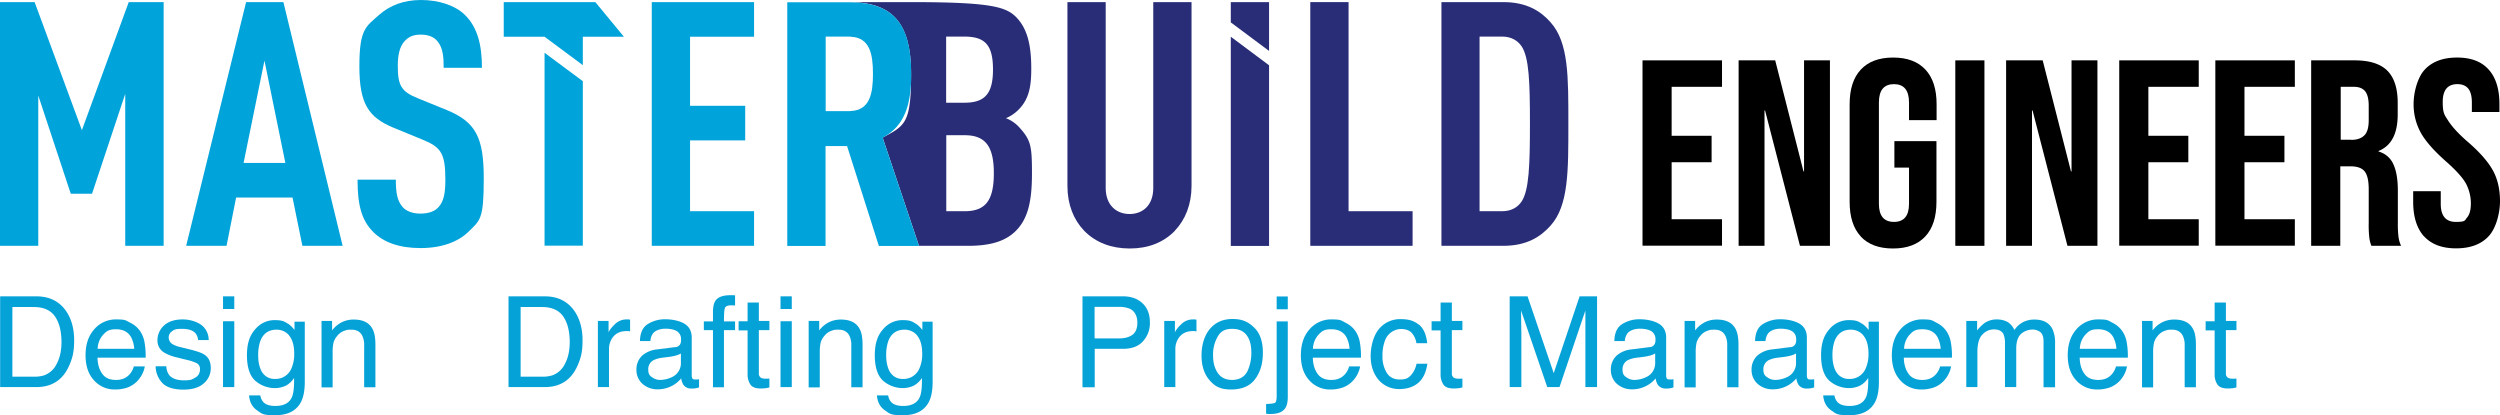 <?xml version="1.0" encoding="UTF-8"?> <svg xmlns="http://www.w3.org/2000/svg" width="1776.7" height="295.1" viewBox="0 0 1776.7 295.1"><g id="MasterBuild_Logo_" transform="translate(-210 -256.4)"><g id="Group_2" data-name="Group 2"><path id="Path_1" data-name="Path 1" d="M210,467h25.8c8.8,0,15.5,3.1,20.4,9.4,4.3,5.7,6.5,13,6.5,21.8s-1.3,13-3.8,18.6q-6.75,14.7-23.1,14.7H210.1V467Zm24.1,57.1a23.15,23.15,0,0,0,7.1-.9,15.8,15.8,0,0,0,8.2-6.6,28.607,28.607,0,0,0,3.7-10,41.761,41.761,0,0,0,.6-6.8c0-8-1.6-14.2-4.7-18.6s-8.1-6.6-15-6.6H218.8v49.5H234Z" fill="#05a2d8"></path><path id="Path_2" data-name="Path 2" d="M302.6,485.8a17.871,17.871,0,0,1,7.1,6.1,20.2,20.2,0,0,1,3.1,8.3,52.085,52.085,0,0,1,.7,10.4H279.3c.1,4.8,1.3,8.6,3.4,11.5s5.3,4.3,9.7,4.3,7.4-1.4,9.8-4.1a13.872,13.872,0,0,0,2.9-5.5h7.8a18.212,18.212,0,0,1-2,5.8,19.641,19.641,0,0,1-3.9,5.2,18.238,18.238,0,0,1-8.9,4.7,25.1,25.1,0,0,1-6.4.7,19.467,19.467,0,0,1-14.8-6.4c-4-4.3-6.1-10.2-6.1-17.9s2-13.7,6.1-18.4a20.226,20.226,0,0,1,16-7.1c6.6,0,6.5.8,9.6,2.3Zm2.8,18.5a21.161,21.161,0,0,0-2.2-8.2q-3.15-5.7-10.8-5.7c-5.1,0-6.6,1.3-9.1,3.9a15.473,15.473,0,0,0-3.9,10h26Z" fill="#05a2d8"></path><path id="Path_3" data-name="Path 3" d="M328.2,516.8a11.3,11.3,0,0,0,2,6.1c2,2.5,5.6,3.8,10.6,3.8s5.6-.6,7.9-1.9a6.346,6.346,0,0,0,3.4-5.9,4.443,4.443,0,0,0-2.7-4.6,34.869,34.869,0,0,0-6.9-2.2l-6.4-1.6a31.8,31.8,0,0,1-9-3.3,9.853,9.853,0,0,1-5.2-8.9,14.194,14.194,0,0,1,4.9-10.8c3.3-2.8,7.6-4.1,13.1-4.1s12.4,2.1,15.5,6.2a13.092,13.092,0,0,1,2.9,8.5h-7.5a9.04,9.04,0,0,0-1.9-4.9c-1.9-2.1-5.1-3.1-9.7-3.1s-5.4.6-6.9,1.7a5.183,5.183,0,0,0-2.4,4.5,5.6,5.6,0,0,0,3.1,4.9,18.681,18.681,0,0,0,5.3,1.9l5.3,1.3c5.8,1.4,9.7,2.7,11.6,4,3.1,2,4.6,5.2,4.6,9.5a14.134,14.134,0,0,1-4.8,10.8c-3.2,3-8.1,4.6-14.7,4.6s-12.1-1.6-15-4.8a17.623,17.623,0,0,1-4.7-11.8h7.6Z" fill="#05a2d8"></path><path id="Path_4" data-name="Path 4" d="M368.5,467h8v9h-8Zm0,17.7h8v46.8h-8Z" fill="#05a2d8"></path><path id="Path_5" data-name="Path 5" d="M414.7,486.4a21.354,21.354,0,0,1,4.6,4.5V485h7.3v42.8c0,6-.9,10.7-2.6,14.1-3.3,6.4-9.4,9.6-18.5,9.6s-9.3-1.1-12.7-3.4-5.4-5.8-5.8-10.7h8a9,9,0,0,0,2.3,4.9c1.8,1.8,4.6,2.6,8.4,2.6,6,0,10-2.1,11.8-6.4q1.65-3.75,1.5-13.5a16.226,16.226,0,0,1-5.7,5.4,18.308,18.308,0,0,1-8.8,1.8,21.332,21.332,0,0,1-13.3-5.4c-3.8-3.6-5.7-9.6-5.7-17.9s1.9-14,5.8-18.4a17.8,17.8,0,0,1,13.9-6.6c5.4,0,6.9.9,9.6,2.7Zm.9,8.5a11.425,11.425,0,0,0-9.1-4.2q-8.25,0-11.4,7.8a30.229,30.229,0,0,0-1.6,10.9c0,4.5,1.1,9.3,3.2,12.1a10.214,10.214,0,0,0,8.6,4.2,12.163,12.163,0,0,0,11.9-7.7,24.6,24.6,0,0,0,1.9-10.1c0-5.8-1.2-10.1-3.6-13Z" fill="#05a2d8"></path><path id="Path_6" data-name="Path 6" d="M438.5,484.5H446v6.7a20.158,20.158,0,0,1,7.1-5.9,19.034,19.034,0,0,1,8.3-1.8c6.7,0,11.2,2.3,13.5,7,1.3,2.5,1.9,6.2,1.9,10.9v30.2h-8V502a14.889,14.889,0,0,0-1.3-6.9c-1.4-2.9-4-4.4-7.6-4.4s-3.4.2-4.6.6a10.911,10.911,0,0,0-5.7,3.9A11.972,11.972,0,0,0,447,500a31.583,31.583,0,0,0-.6,7.1v24.6h-7.9V484.5Z" fill="#05a2d8"></path><path id="Path_7" data-name="Path 7" d="M571.3,467h25.8c8.8,0,15.5,3.1,20.4,9.4,4.3,5.7,6.5,13,6.5,21.8s-1.3,13-3.8,18.6q-6.75,14.7-23.1,14.7H571.4V467Zm24,57.1a23.15,23.15,0,0,0,7.1-.9,15.8,15.8,0,0,0,8.2-6.6,28.606,28.606,0,0,0,3.7-10,41.758,41.758,0,0,0,.6-6.8c0-8-1.6-14.2-4.7-18.6s-8.1-6.6-15-6.6H580v49.5h15.3Z" fill="#05a2d8"></path><path id="Path_8" data-name="Path 8" d="M635,484.5h7.5v8.1c.6-1.6,2.1-3.5,4.5-5.8a11.648,11.648,0,0,1,8.3-3.4h.7a7.293,7.293,0,0,1,1.8.2v8.3c-.5,0-.9-.2-1.3-.2h-1.3c-4,0-7,1.3-9.2,3.8a13.692,13.692,0,0,0-3.2,8.9v27.1h-7.9v-47Z" fill="#05a2d8"></path><path id="Path_9" data-name="Path 9" d="M689.9,503.1a4.144,4.144,0,0,0,3.6-2.3,6.444,6.444,0,0,0,.5-3.1,6.513,6.513,0,0,0-2.9-5.9c-1.9-1.2-4.7-1.8-8.2-1.8s-7,1.1-8.8,3.3a10.771,10.771,0,0,0-1.9,5.5h-7.4c.1-5.8,2-9.9,5.6-12.1a22.864,22.864,0,0,1,12.6-3.4c4.8,0,10,1.1,13.5,3.2,3.4,2.1,5.1,5.4,5.1,9.8v27.1a3.939,3.939,0,0,0,.5,2c.3.5,1,.7,2.1.7h1.2a6.75,6.75,0,0,0,1.4-.2v5.8a13.309,13.309,0,0,1-5.4.8,6.513,6.513,0,0,1-5.9-2.9,12.738,12.738,0,0,1-1.4-4.3,20.687,20.687,0,0,1-6.9,5.5,21.972,21.972,0,0,1-10,2.3,15.826,15.826,0,0,1-10.7-4,13.073,13.073,0,0,1-4.2-9.9,13.485,13.485,0,0,1,4.1-10.1,18.958,18.958,0,0,1,10.7-4.4l12.6-1.6Zm-16.6,21.3a9.35,9.35,0,0,0,5.9,2,19.444,19.444,0,0,0,8.1-1.9,10.808,10.808,0,0,0,6.6-10.5v-6.4a14.232,14.232,0,0,1-3.7,1.5,35.828,35.828,0,0,1-4.5.9l-4.8.6a19.741,19.741,0,0,0-6.5,1.8,7.172,7.172,0,0,0-3.7,6.6c0,3,.8,4.1,2.5,5.4Z" fill="#05a2d8"></path><path id="Path_10" data-name="Path 10" d="M718.4,470.2c1.8-2.7,5.4-4,10.7-4h1.5a12.133,12.133,0,0,1,1.8.1v7.2a8.662,8.662,0,0,1-1.8-.1h-1c-2.4,0-3.9.6-4.4,1.9-.5,1.2-.7,4.4-.7,9.5h7.9V491h-7.9v40.6h-7.8V491h-6.5v-6.2h6.5v-7.4C716.8,474.1,717.4,471.7,718.4,470.2Z" fill="#05a2d8"></path><path id="Path_11" data-name="Path 11" d="M741.3,471.4h8v13.1h7.5V491h-7.5v30.7A3.452,3.452,0,0,0,751,525a7.266,7.266,0,0,0,3.1.5h1.2a8.638,8.638,0,0,0,1.5-.1v6.3a14.012,14.012,0,0,1-2.8.6,30.484,30.484,0,0,1-3.2.2c-3.7,0-6.2-.9-7.5-2.8a12.708,12.708,0,0,1-2-7.4V491.2h-6.4v-6.5h6.4V471.4Z" fill="#05a2d8"></path><path id="Path_12" data-name="Path 12" d="M764.7,467h8v9h-8Zm0,17.7h8v46.8h-8Z" fill="#05a2d8"></path><path id="Path_13" data-name="Path 13" d="M784.7,484.5h7.5v6.7a20.158,20.158,0,0,1,7.1-5.9,19.034,19.034,0,0,1,8.3-1.8c6.7,0,11.2,2.3,13.5,7,1.3,2.5,1.9,6.2,1.9,10.9v30.2h-8V502a14.889,14.889,0,0,0-1.3-6.9c-1.4-2.9-4-4.4-7.6-4.4s-3.4.2-4.6.6a10.911,10.911,0,0,0-5.7,3.9,11.971,11.971,0,0,0-2.6,4.8,31.581,31.581,0,0,0-.6,7.1v24.6h-7.9V484.5Z" fill="#05a2d8"></path><path id="Path_14" data-name="Path 14" d="M860.9,486.4a21.353,21.353,0,0,1,4.6,4.5V485h7.3v42.8c0,6-.9,10.7-2.6,14.1-3.3,6.4-9.4,9.6-18.5,9.6s-9.3-1.1-12.7-3.4-5.4-5.8-5.8-10.7h8a9,9,0,0,0,2.3,4.9c1.8,1.8,4.6,2.6,8.4,2.6,6,0,10-2.1,11.8-6.4q1.65-3.75,1.5-13.5a16.226,16.226,0,0,1-5.7,5.4,18.308,18.308,0,0,1-8.8,1.8,21.332,21.332,0,0,1-13.3-5.4c-3.8-3.6-5.7-9.6-5.7-17.9s1.9-14,5.8-18.4a17.8,17.8,0,0,1,13.9-6.6c5.4,0,6.9.9,9.6,2.7Zm1,8.5a11.425,11.425,0,0,0-9.1-4.2q-8.25,0-11.4,7.8a30.23,30.23,0,0,0-1.6,10.9c0,4.5,1.1,9.3,3.2,12.1a10.214,10.214,0,0,0,8.6,4.2,12.163,12.163,0,0,0,11.9-7.7,24.6,24.6,0,0,0,1.9-10.1c0-5.8-1.2-10.1-3.6-13Z" fill="#05a2d8"></path><path id="Path_15" data-name="Path 15" d="M979.2,467h28.9c5.7,0,10.3,1.6,13.8,4.9,3.5,3.2,5.3,7.8,5.3,13.6a18.862,18.862,0,0,1-4.7,13.2c-3.1,3.7-7.9,5.6-14.4,5.6H988v27.3h-8.7V467.1Zm33.9,8.9a18.95,18.95,0,0,0-7.9-1.4H987.9v22.4h17.3c3.9,0,7.1-.8,9.5-2.5s3.6-4.6,3.6-8.8-1.7-8-5.2-9.7Z" fill="#05a2d8"></path><path id="Path_16" data-name="Path 16" d="M1037.5,484.5h7.5v8.1c.6-1.6,2.1-3.5,4.5-5.8a11.648,11.648,0,0,1,8.3-3.4h.7a7.293,7.293,0,0,1,1.8.2v8.3c-.5,0-.9-.2-1.3-.2h-1.3c-4,0-7,1.3-9.2,3.8a13.692,13.692,0,0,0-3.2,8.9v27.1h-7.9v-47Z" fill="#05a2d8"></path><path id="Path_17" data-name="Path 17" d="M1101.3,489.2c4.2,4,6.2,10,6.2,17.8s-1.8,13.8-5.5,18.8-9.4,7.4-17.1,7.4-11.5-2.2-15.3-6.6-5.7-10.2-5.7-17.6,2-14.2,6-18.9,9.3-7,16.1-7,11.1,2,15.3,6.1Zm-4.9,31.3a30.4,30.4,0,0,0,2.9-13.2c0-4.8-.7-8-2.1-10.7-2.2-4.3-6-6.5-11.4-6.5s-8.3,1.8-10.4,5.5a25.479,25.479,0,0,0-3.3,13.3c0,5.2,1.1,9.2,3.3,12.5s5.6,5,10.3,5,8.7-2,10.7-6Z" fill="#05a2d8"></path><path id="Path_18" data-name="Path 18" d="M1109.8,543.5c3.5-.1,5.7-.4,6.4-.9s1.1-2.1,1.1-4.8v-53h7.9v53.8c0,3.4-.6,6-1.7,7.7-1.8,2.9-5.3,4.3-10.5,4.3h-1.2a8.716,8.716,0,0,1-2-.2v-6.9Zm15.4-67.3h-7.9v-9.1h7.9Z" fill="#05a2d8"></path><path id="Path_19" data-name="Path 19" d="M1166.3,485.8a17.871,17.871,0,0,1,7.1,6.1,20.2,20.2,0,0,1,3.1,8.3,52.086,52.086,0,0,1,.7,10.4H1143c.1,4.8,1.3,8.6,3.4,11.5s5.3,4.3,9.7,4.3,7.4-1.4,9.8-4.1a13.872,13.872,0,0,0,2.9-5.5h7.8a18.211,18.211,0,0,1-2,5.8,19.64,19.64,0,0,1-3.9,5.2,18.238,18.238,0,0,1-8.9,4.7,25.1,25.1,0,0,1-6.4.7,19.467,19.467,0,0,1-14.8-6.4c-4-4.3-6.1-10.2-6.1-17.9s2-13.7,6.1-18.4a20.226,20.226,0,0,1,16-7.1c6.6,0,6.5.8,9.6,2.3Zm2.8,18.5a21.163,21.163,0,0,0-2.2-8.2q-3.15-5.7-10.8-5.7c-5.1,0-6.6,1.3-9.1,3.9a15.474,15.474,0,0,0-3.9,10H1169Z" fill="#05a2d8"></path><path id="Path_20" data-name="Path 20" d="M1218.3,487c3.3,2.6,5.3,7,6,13.3h-7.7a14.031,14.031,0,0,0-3.2-7.2c-1.7-1.9-4.3-2.9-8-2.9a12.524,12.524,0,0,0-10.8,7.4,29.314,29.314,0,0,0-2.1,11.8,22.13,22.13,0,0,0,3,11.9c2,3.2,5.1,4.8,9.4,4.8s5.9-1,7.8-3a17.081,17.081,0,0,0,4-8.2h7.7c-.9,6.2-3.1,10.8-6.6,13.7s-8,4.3-13.5,4.3a19.053,19.053,0,0,1-14.7-6.7c-3.7-4.5-5.5-10.1-5.5-16.8s2-14.7,6-19.3a19.375,19.375,0,0,1,15.3-6.9c6.2,0,9.6,1.3,12.9,3.9Z" fill="#05a2d8"></path><path id="Path_21" data-name="Path 21" d="M1233.8,471.4h8v13.1h7.5V491h-7.5v30.7a3.452,3.452,0,0,0,1.7,3.3,7.266,7.266,0,0,0,3.1.5h1.2a8.638,8.638,0,0,0,1.5-.1v6.3a14.011,14.011,0,0,1-2.8.6,30.484,30.484,0,0,1-3.2.2c-3.7,0-6.2-.9-7.5-2.8a12.708,12.708,0,0,1-2-7.4V491.2h-6.4v-6.5h6.4V471.4Z" fill="#05a2d8"></path><path id="Path_22" data-name="Path 22" d="M1283.1,467h12.5l18.6,54.6,18.4-54.6H1345v64.5h-8.3V477.1l-18.4,54.4h-8.7L1291,477.1v2c0,1.6,0,4,.1,7.2,0,3.2.1,5.6.1,7.1v38.1h-8.3V467Z" fill="#05a2d8"></path><path id="Path_23" data-name="Path 23" d="M1382.4,503.1a4.144,4.144,0,0,0,3.6-2.3,6.444,6.444,0,0,0,.5-3.1,6.513,6.513,0,0,0-2.9-5.9c-1.9-1.2-4.7-1.8-8.2-1.8s-7,1.1-8.8,3.3a10.771,10.771,0,0,0-1.9,5.5h-7.4c.1-5.8,2-9.9,5.6-12.1a22.865,22.865,0,0,1,12.6-3.4c4.8,0,10,1.1,13.5,3.2,3.4,2.1,5.1,5.4,5.1,9.8v27.1a3.938,3.938,0,0,0,.5,2c.3.5,1,.7,2.1.7h1.2a6.75,6.75,0,0,0,1.4-.2v5.8a13.309,13.309,0,0,1-5.4.8,6.513,6.513,0,0,1-5.9-2.9,12.738,12.738,0,0,1-1.4-4.3,20.687,20.687,0,0,1-6.9,5.5,21.972,21.972,0,0,1-10,2.3,15.825,15.825,0,0,1-10.7-4,13.072,13.072,0,0,1-4.2-9.9,13.485,13.485,0,0,1,4.1-10.1,18.958,18.958,0,0,1,10.7-4.4l12.6-1.6Zm-16.7,21.3a9.35,9.35,0,0,0,5.9,2,19.444,19.444,0,0,0,8.1-1.9,10.808,10.808,0,0,0,6.6-10.5v-6.4a14.231,14.231,0,0,1-3.7,1.5,35.828,35.828,0,0,1-4.5.9l-4.8.6a19.741,19.741,0,0,0-6.5,1.8,7.172,7.172,0,0,0-3.7,6.6c0,3,.8,4.1,2.5,5.4Z" fill="#05a2d8"></path><path id="Path_24" data-name="Path 24" d="M1407.2,484.5h7.5v6.7a20.158,20.158,0,0,1,7.1-5.9,19.035,19.035,0,0,1,8.3-1.8c6.7,0,11.2,2.3,13.5,7,1.3,2.5,1.9,6.2,1.9,10.9v30.2h-8V502a14.888,14.888,0,0,0-1.3-6.9c-1.4-2.9-4-4.4-7.6-4.4s-3.4.2-4.6.6a10.911,10.911,0,0,0-5.7,3.9,11.971,11.971,0,0,0-2.6,4.8,31.581,31.581,0,0,0-.6,7.1v24.6h-7.9V484.5Z" fill="#05a2d8"></path><path id="Path_25" data-name="Path 25" d="M1482.4,503.1a4.144,4.144,0,0,0,3.6-2.3,6.444,6.444,0,0,0,.5-3.1,6.513,6.513,0,0,0-2.9-5.9c-1.9-1.2-4.7-1.8-8.2-1.8s-7,1.1-8.8,3.3a10.771,10.771,0,0,0-1.9,5.5h-7.4c.1-5.8,2-9.9,5.6-12.1a22.865,22.865,0,0,1,12.6-3.4c4.8,0,10,1.1,13.5,3.2,3.4,2.1,5.1,5.4,5.1,9.8v27.1a3.938,3.938,0,0,0,.5,2c.3.5,1,.7,2.1.7h1.2a6.75,6.75,0,0,0,1.4-.2v5.8a13.309,13.309,0,0,1-5.4.8,6.513,6.513,0,0,1-5.9-2.9,12.738,12.738,0,0,1-1.4-4.3,20.687,20.687,0,0,1-6.9,5.5,21.972,21.972,0,0,1-10,2.3,15.825,15.825,0,0,1-10.7-4,13.072,13.072,0,0,1-4.2-9.9,13.485,13.485,0,0,1,4.1-10.1,18.958,18.958,0,0,1,10.7-4.4l12.6-1.6Zm-16.6,21.3a9.35,9.35,0,0,0,5.9,2,19.444,19.444,0,0,0,8.1-1.9,10.808,10.808,0,0,0,6.6-10.5v-6.4a14.231,14.231,0,0,1-3.7,1.5,35.828,35.828,0,0,1-4.5.9l-4.8.6a19.741,19.741,0,0,0-6.5,1.8,7.172,7.172,0,0,0-3.7,6.6c0,3,.8,4.1,2.5,5.4Z" fill="#05a2d8"></path><path id="Path_26" data-name="Path 26" d="M1533.4,486.4a21.353,21.353,0,0,1,4.6,4.5V485h7.3v42.8c0,6-.9,10.7-2.6,14.1-3.3,6.4-9.4,9.6-18.5,9.6s-9.3-1.1-12.7-3.4-5.4-5.8-5.8-10.7h8a9,9,0,0,0,2.3,4.9c1.8,1.8,4.6,2.6,8.4,2.6,6,0,10-2.1,11.8-6.4q1.65-3.75,1.5-13.5a16.227,16.227,0,0,1-5.7,5.4,18.308,18.308,0,0,1-8.8,1.8,21.332,21.332,0,0,1-13.3-5.4c-3.8-3.6-5.7-9.6-5.7-17.9s1.9-14,5.8-18.4a17.8,17.8,0,0,1,13.9-6.6c5.4,0,6.9.9,9.6,2.7Zm1,8.5a11.425,11.425,0,0,0-9.1-4.2q-8.25,0-11.4,7.8a30.23,30.23,0,0,0-1.6,10.9c0,4.5,1.1,9.3,3.2,12.1a10.214,10.214,0,0,0,8.6,4.2A12.163,12.163,0,0,0,1536,518a24.6,24.6,0,0,0,1.9-10.1c0-5.8-1.2-10.1-3.6-13Z" fill="#05a2d8"></path><path id="Path_27" data-name="Path 27" d="M1586.3,485.8a17.871,17.871,0,0,1,7.1,6.1,20.2,20.2,0,0,1,3.1,8.3,52.086,52.086,0,0,1,.7,10.4H1563c.1,4.8,1.3,8.6,3.4,11.5s5.3,4.3,9.7,4.3,7.4-1.4,9.8-4.1a13.872,13.872,0,0,0,2.9-5.5h7.8a18.211,18.211,0,0,1-2,5.8,19.64,19.64,0,0,1-3.9,5.2,18.238,18.238,0,0,1-8.9,4.7,25.1,25.1,0,0,1-6.4.7,19.467,19.467,0,0,1-14.8-6.4c-4-4.3-6.1-10.2-6.1-17.9s2-13.7,6.1-18.4a20.226,20.226,0,0,1,16-7.1c6.6,0,6.5.8,9.6,2.3Zm2.9,18.5a21.163,21.163,0,0,0-2.2-8.2q-3.15-5.7-10.8-5.7c-5.1,0-6.6,1.3-9.1,3.9a15.474,15.474,0,0,0-3.9,10h25.9Z" fill="#05a2d8"></path><path id="Path_28" data-name="Path 28" d="M1607.3,484.5h7.8v6.7a30.34,30.34,0,0,1,5.1-5.1,15.332,15.332,0,0,1,8.9-2.7c3.3,0,6.8.9,9,2.8a13.733,13.733,0,0,1,3.5,4.7,17.255,17.255,0,0,1,6.2-5.6,17.438,17.438,0,0,1,8-1.8q9.45,0,12.9,6.9a23.053,23.053,0,0,1,1.8,9.9v31.3h-8.2V498.9c0-3.1-.8-5.3-2.3-6.5a9.231,9.231,0,0,0-5.7-1.8,12.846,12.846,0,0,0-8,3.1c-2.2,2.1-3.4,5.5-3.4,10.4v27.4h-8V500.8a17.224,17.224,0,0,0-1.1-7c-1.2-2.2-3.4-3.3-6.7-3.3a10.977,10.977,0,0,0-8.1,3.5c-2.4,2.3-3.7,6.5-3.7,12.6v24.9h-7.9v-47Z" fill="#05a2d8"></path><path id="Path_29" data-name="Path 29" d="M1711.3,485.8a17.871,17.871,0,0,1,7.1,6.1,20.2,20.2,0,0,1,3.1,8.3,52.086,52.086,0,0,1,.7,10.4H1688c.1,4.8,1.3,8.6,3.4,11.5s5.3,4.3,9.7,4.3,7.4-1.4,9.8-4.1a13.872,13.872,0,0,0,2.9-5.5h7.8a18.211,18.211,0,0,1-2,5.8,19.64,19.64,0,0,1-3.9,5.2,18.238,18.238,0,0,1-8.9,4.7,25.1,25.1,0,0,1-6.4.7,19.467,19.467,0,0,1-14.8-6.4c-4-4.3-6.1-10.2-6.1-17.9s2-13.7,6.1-18.4a20.226,20.226,0,0,1,16-7.1c6.6,0,6.5.8,9.6,2.3Zm2.8,18.5a21.163,21.163,0,0,0-2.2-8.2q-3.15-5.7-10.8-5.7c-5.1,0-6.6,1.3-9.1,3.9a15.474,15.474,0,0,0-3.9,10H1714Z" fill="#05a2d8"></path><path id="Path_30" data-name="Path 30" d="M1732.3,484.5h7.5v6.7a20.158,20.158,0,0,1,7.1-5.9,19.035,19.035,0,0,1,8.3-1.8c6.7,0,11.2,2.3,13.5,7,1.3,2.5,1.9,6.2,1.9,10.9v30.2h-8V502a14.888,14.888,0,0,0-1.3-6.9c-1.4-2.9-4-4.4-7.6-4.4s-3.4.2-4.6.6a10.911,10.911,0,0,0-5.7,3.9,11.971,11.971,0,0,0-2.6,4.8,31.581,31.581,0,0,0-.6,7.1v24.6h-7.9V484.5Z" fill="#05a2d8"></path><path id="Path_31" data-name="Path 31" d="M1783.9,471.4h8v13.1h7.5V491h-7.5v30.7a3.452,3.452,0,0,0,1.7,3.3,7.266,7.266,0,0,0,3.1.5h1.2a8.638,8.638,0,0,0,1.5-.1v6.3a14.011,14.011,0,0,1-2.8.6,30.484,30.484,0,0,1-3.2.2c-3.7,0-6.2-.9-7.5-2.8a12.708,12.708,0,0,1-2-7.4V491.2h-6.4v-6.5h6.4V471.4Z" fill="#05a2d8"></path></g><g id="Group_4" data-name="Group 4"><g id="Group_3" data-name="Group 3"><path id="Path_32" data-name="Path 32" d="M1377.3,299.3h56.5v18.8H1398v34.8h28.4v18.8H1398v40.5h35.8V431h-56.5V299.3Z"></path><path id="Path_33" data-name="Path 33" d="M1445.6,299.3h26l20.1,78.9h.4V299.3h18.4V431.1h-21.3l-24.8-96.2h-.4v96.2h-18.4V299.3Z"></path><path id="Path_34" data-name="Path 34" d="M1532.4,424.4c-5.3-5.7-7.9-13.9-7.9-24.6V330.5c0-10.7,2.6-18.9,7.9-24.6s12.9-8.6,23-8.6,17.7,2.9,23,8.6,7.9,13.9,7.9,24.6v11.3h-19.6V329.2c0-8.7-3.6-13-10.7-13s-10.7,4.3-10.7,13v72.1c0,8.5,3.6,12.8,10.7,12.8s10.7-4.3,10.7-12.8V375.5h-10.4V356.7h29.9v43.1c0,10.7-2.6,18.9-7.9,24.6s-12.9,8.6-23,8.6-17.7-2.9-23-8.6Z"></path><path id="Path_35" data-name="Path 35" d="M1599.6,299.3h20.7V431.1h-20.7Z"></path><path id="Path_36" data-name="Path 36" d="M1635.7,299.3h26l20.1,78.9h.4V299.3h18.4V431.1h-21.3l-24.8-96.2h-.4v96.2h-18.4V299.3Z"></path><path id="Path_37" data-name="Path 37" d="M1716.1,299.3h56.5v18.8h-35.8v34.8h28.4v18.8h-28.4v40.5h35.8V431h-56.5V299.3Z"></path><path id="Path_38" data-name="Path 38" d="M1784.4,299.3h56.5v18.8h-35.8v34.8h28.4v18.8h-28.4v40.5h35.8V431h-56.5V299.3Z"></path><path id="Path_39" data-name="Path 39" d="M1852.7,299.3h30.7c10.7,0,18.4,2.5,23.3,7.4,4.9,5,7.3,12.6,7.3,22.9v8.1c0,13.7-4.5,22.3-13.6,26v.4a16.05,16.05,0,0,1,10.6,9.2c2.1,4.6,3.1,10.9,3.1,18.6v23.2a74.58,74.58,0,0,0,.4,9.1,22.268,22.268,0,0,0,1.9,6.9h-21.1a23.951,23.951,0,0,1-1.5-6,79.3,79.3,0,0,1-.4-10.2V390.8c0-6-1-10.2-2.9-12.6s-5.3-3.6-10.1-3.6h-7.2v56.5h-20.7V299.3Zm28.3,56.5c4.1,0,7.2-1.1,9.3-3.2s3.1-5.7,3.1-10.7V331.7c0-4.8-.8-8.2-2.5-10.4-1.7-2.1-4.4-3.2-8-3.2h-9.4v37.6h7.5Z"></path><path id="Path_40" data-name="Path 40" d="M1932.7,424.4c-5.1-5.7-7.7-13.9-7.7-24.6v-7.5h19.6v9c0,8.5,3.6,12.8,10.7,12.8s6.2-1,8-3.1,2.7-5.4,2.7-10.1a30.282,30.282,0,0,0-3.8-14.6c-2.5-4.2-7.2-9.3-13.9-15.2-8.5-7.5-14.5-14.3-17.9-20.4a41.674,41.674,0,0,1-5.1-20.6c0-7.6,2.6-18.5,7.9-24.2s12.9-8.6,23-8.6,17.4,2.9,22.5,8.6,7.6,13.9,7.6,24.6V336h-19.6v-6.8c0-4.5-.9-7.8-2.6-9.9-1.8-2.1-4.3-3.1-7.7-3.1-6.9,0-10.4,4.2-10.4,12.6s1.3,9.2,3.9,13.4c2.6,4.1,7.2,9.2,14,15.1,8.7,7.5,14.6,14.4,17.9,20.5s4.9,13.4,4.9,21.6-2.7,19.1-8,24.8c-5.3,5.8-13.1,8.7-23.2,8.7s-17.6-2.9-22.8-8.6Z"></path></g><g id="Master-Build-Logo-COLOUR"><path id="Fill-1" d="M1045,420.4c-8.3,8.5-19.2,12.6-32.1,12.6s-24.1-4.1-32.4-12.6c-7.5-7.8-11.9-18.7-11.9-31.9V257.9h27.2V390c0,12.4,7.8,18.5,17,18.5s16.8-6.1,16.8-18.5V257.9h27.2V388.5c0,13.1-4.4,24.1-11.9,31.9" fill="#292d78" fill-rule="evenodd"></path><path id="Fill-2" d="M1084.7,431.1V282.5l27.2,20.3V431.2h-27.2" fill="#292d78" fill-rule="evenodd"></path><path id="Fill-3" d="M1111.9,257.9v34.7l-27.2-20.3V257.9h27.2" fill="#292d78" fill-rule="evenodd"></path><g id="Group-8"><path id="Fill-4" d="M1141.2,431.1V257.9h27.2V406.5h45.5v24.6h-72.7" fill="#292d78" fill-rule="evenodd"></path><path id="Fill-6" d="M1291.5,289.5c-2.7-4.1-7.3-7.1-13.9-7.1h-16.1V406.5h16.1c6.6,0,11.2-2.9,13.9-7.1,5.1-8,5.8-25.1,5.8-55.2s-.7-46.7-5.8-54.7ZM1312,416.7c-7.1,8-17,14.4-33.6,14.4h-44V257.9h44c16.5,0,26.5,6.3,33.6,14.4,12.9,14.4,12.6,38.9,12.6,72.2s.2,57.9-12.6,72.2Z" fill="#292d78" fill-rule="evenodd"></path><path id="Fill-7" d="M299,431.1v-108l-23.6,71H260.3l-23.1-69.8V431.1H210V257.9h24.6l33.6,91,33.3-91h24.8V431.1H299.1" fill="#00a3da" fill-rule="evenodd"></path></g><path id="Fill-9" d="M397.9,299.7l-14.8,72.5h29.7L398,299.7Zm27,131.4-7-34.3H377.8L371,431.1H342.3l42.6-173.2h26.5l42.1,173.2H424.9Z" fill="#00a3da" fill-rule="evenodd"></path><path id="Fill-10" d="M542.7,421.3c-7,6.8-18.5,11.4-33.8,11.4s-26.3-4.1-33.6-11.4c-8.3-8.3-11.2-19-11.2-37.2h27.2c0,9.3,1,15.1,4.9,19.5,2.4,2.7,6.6,4.6,12.6,4.6s10.5-1.7,13.1-4.9c3.6-4.1,4.6-10,4.6-19.2,0-18.5-2.9-23.1-16.3-28.5l-20.7-8.5c-17.5-7.3-24.1-16.8-24.1-43.5s4.6-28.2,14.1-36.7c7.5-6.6,17.3-10.5,29.7-10.5s24.1,3.7,31.1,10.5c9,8.8,12.2,21.2,12.2,37.7H525.3c0-7.8-.5-13.9-4.1-18.5-2.4-3.2-6.3-5.1-12.2-5.1s-9,1.9-11.7,4.9c-3.2,3.7-4.6,9.5-4.6,17,0,14.1,2.2,18.5,14.4,23.4l20.4,8.3c20.7,8.5,26.3,19.5,26.3,48.6s-2.4,29.7-11.2,38.2" fill="#00a3da" fill-rule="evenodd"></path><path id="Fill-11" d="M673.2,431.1V257.9h72.7v24.6H700.4v49.1h39.2v24.6H700.4v50.3h45.5v24.6H673.2" fill="#00a3da" fill-rule="evenodd"></path><path id="Fill-12" d="M895.6,406.5H882.5v-54h13.1c14.6,0,20.7,7.8,20.7,27S910.5,406.5,895.6,406.5ZM882.4,282.4h12.9c14.6,0,20.4,5.8,20.4,23.4s-6.1,23.6-20.4,23.6H882.4Zm51.8,64.3a24.777,24.777,0,0,0-9.3-6.3,27.592,27.592,0,0,0,9-6.1c7.8-7.8,9-17.5,9-29.2,0-17-2.9-28.5-10.7-36.5-7.3-7.3-17.8-10.7-74.4-10.7H814.5c30.6.5,43,15.8,43,51.1s-4.4,36.7-20.2,45.2l25.8,76.9h35c16.1,0,26.8-3.4,34.1-10.9,8.3-8.5,11.2-20.7,11.2-40.4s-.7-23.8-9.2-33.1h0Z" fill="#292d78" fill-rule="evenodd"></path><path id="Fill-13" d="M814.6,335.3c-.4,0-.6.1-1,.1H796.8v-53h16.8c.4,0,.7.1,1,.1,13.6.6,15.8,12.4,15.8,26.4S828.2,334.7,814.6,335.3Zm22.8,18.9c15.8-8.5,20.2-23.8,20.2-45.2,0-35.2-12.4-50.6-43-51H769.5V431.2h27.2v-71H812l22.6,71h28.5l-25.8-76.9Z" fill="#00a3da" fill-rule="evenodd"></path><path id="Fill-14" d="M597,282.5l27.2,20.2V282.5h29.2l-20.3-24.6H568v24.6h28.9" fill="#00a3da" fill-rule="evenodd"></path><g id="Group-18"><path id="Fill-15" d="M597,294V431h27.2V314.1L597,293.9" fill="#00a3da" fill-rule="evenodd"></path></g></g></g></g></svg> 
